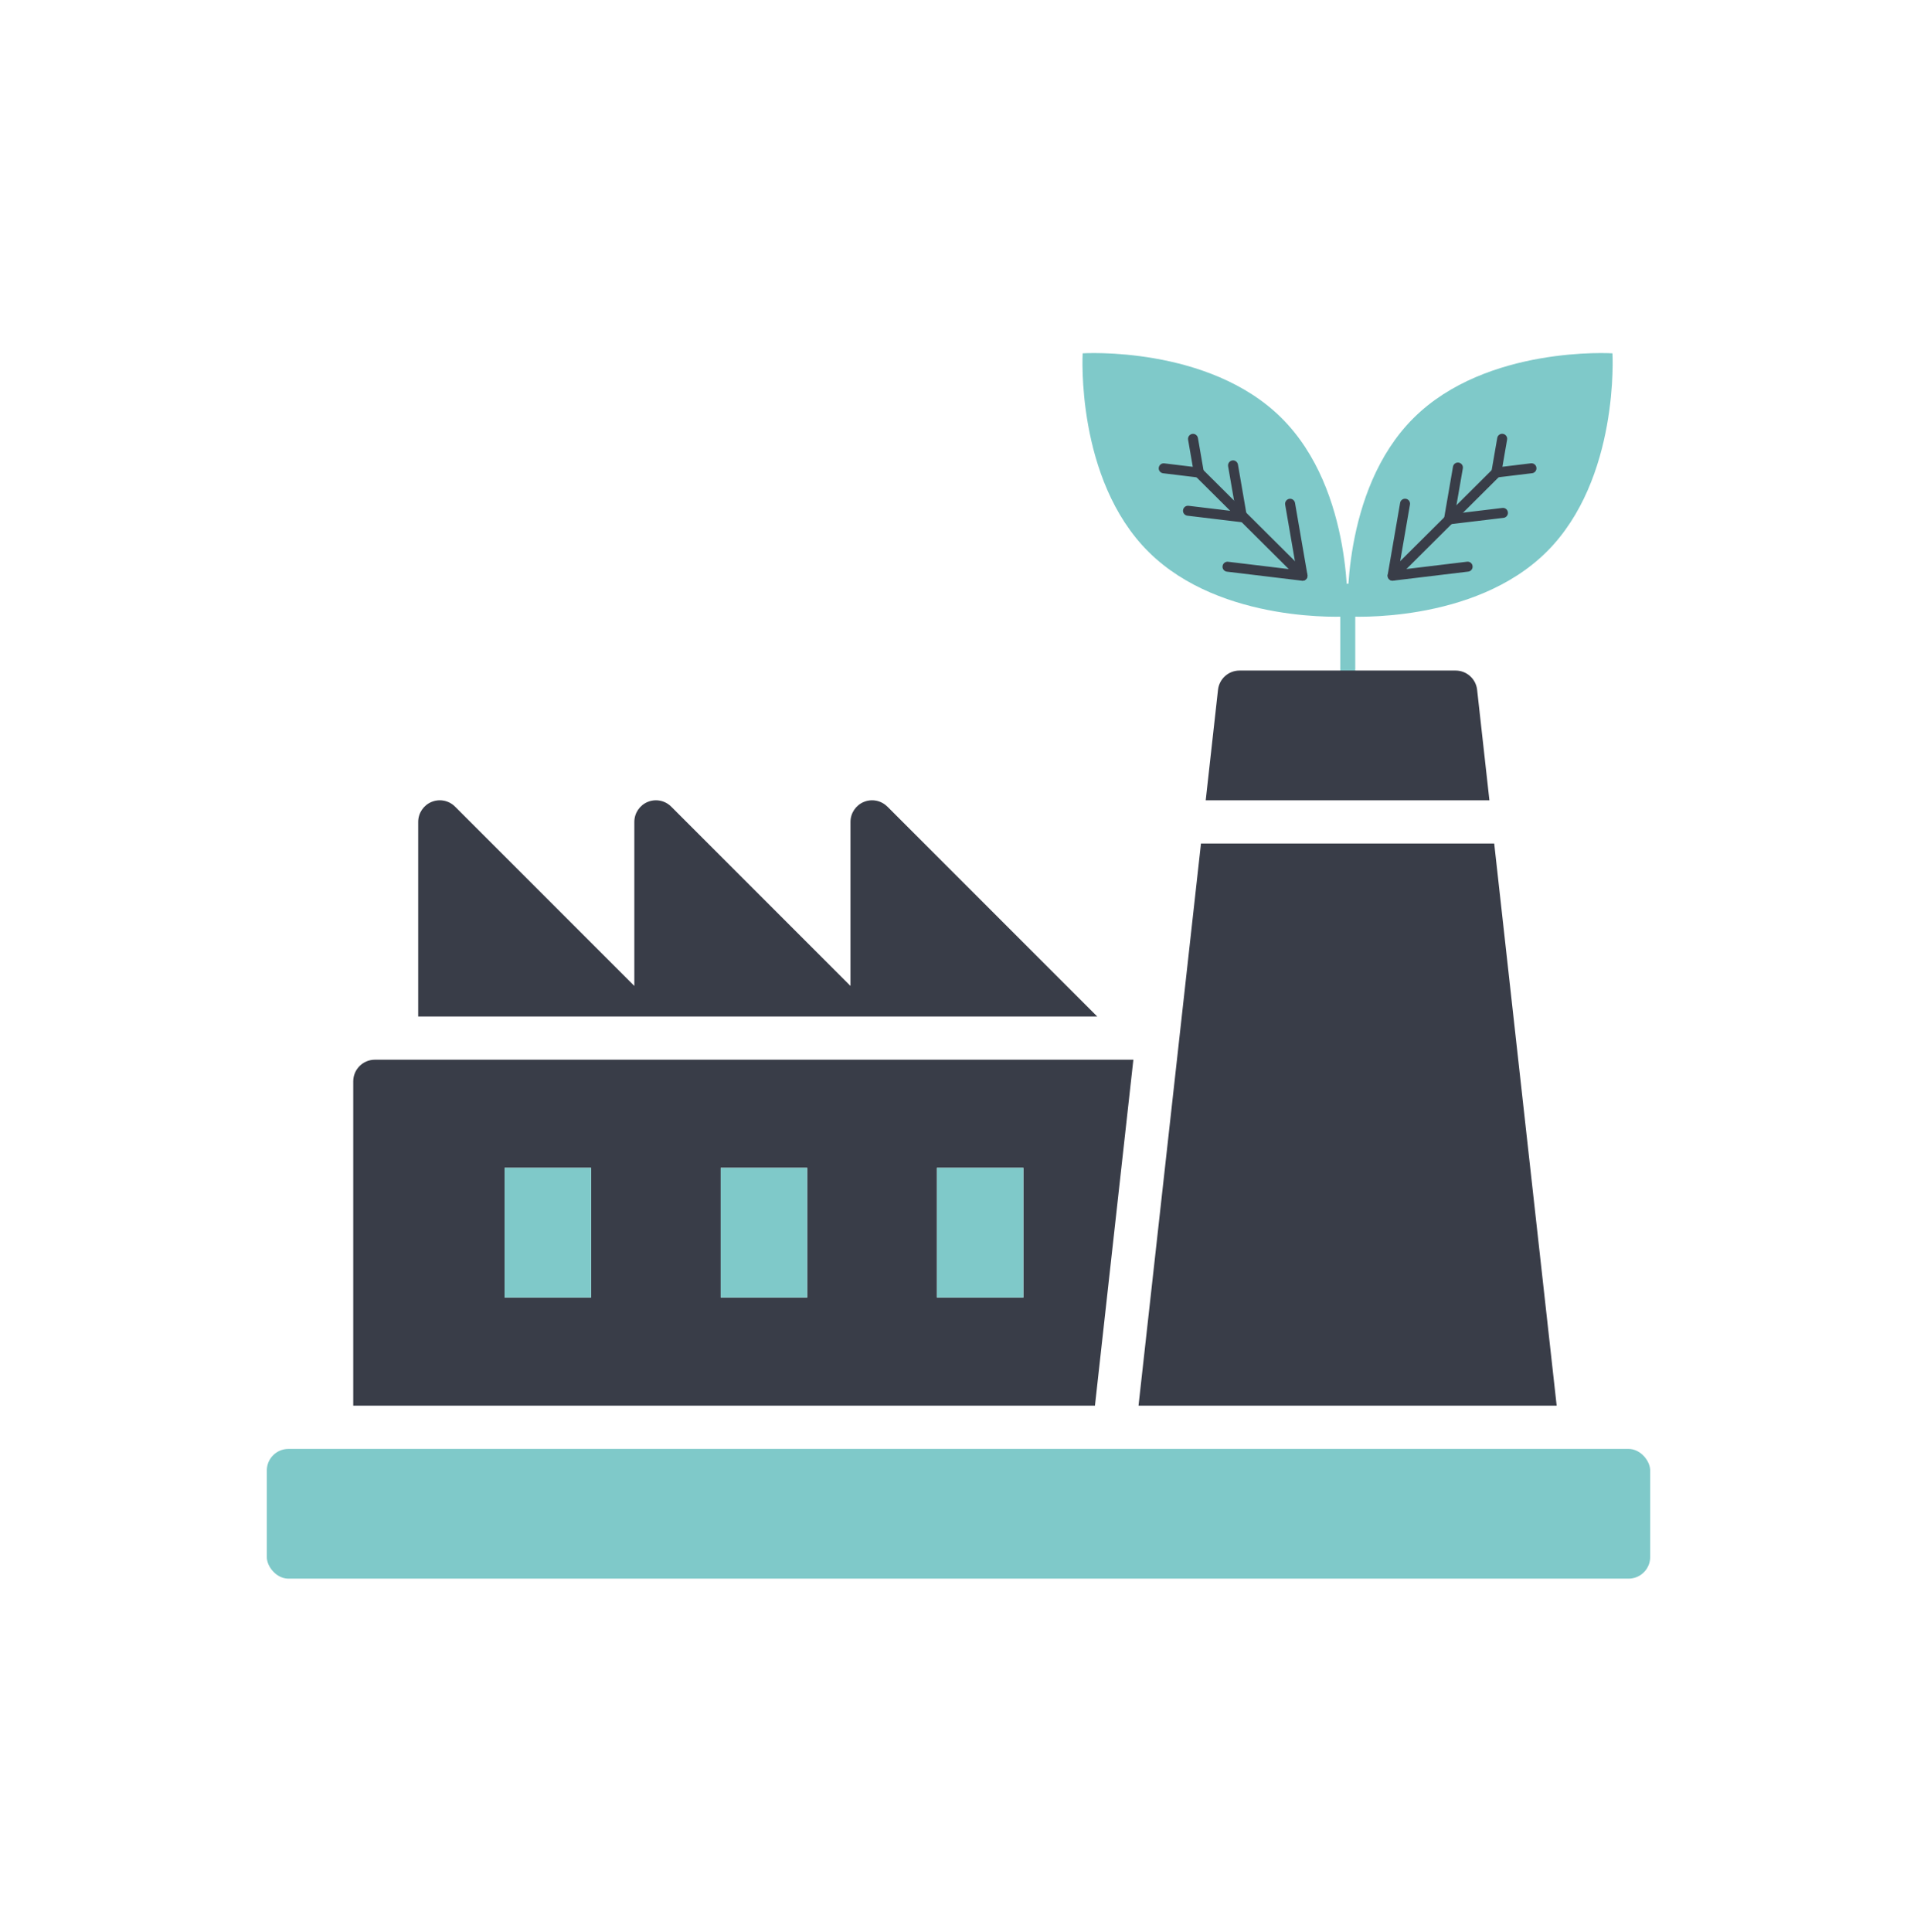 <?xml version="1.0" encoding="UTF-8"?>
<svg xmlns="http://www.w3.org/2000/svg" id="Icons" viewBox="0 0 383.68 386.53">
  <defs>
    <style>
      .cls-1 {
        fill: #393d48;
      }

      .cls-2 {
        fill: none;
        stroke: #7fc9c9;
        stroke-linecap: round;
        stroke-linejoin: round;
        stroke-width: 3px;
      }

      .cls-3 {
        fill: #7fc9c9;
      }
    </style>
  </defs>
  <g>
    <g>
      <line class="cls-2" x1="269.75" y1="118.3" x2="269.75" y2="143.38"></line>
      <g>
        <path class="cls-3" d="M309.55,110.42c-14.63,14.54-39.8,12.94-39.8,12.94,0,0-1.45-25.18,13.18-39.72s39.8-12.94,39.8-12.94c0,0,1.45,25.18-13.18,39.72Z"></path>
        <path class="cls-1" d="M278.73,116.2c-.26,0-.51-.1-.71-.29-.39-.39-.39-1.02,0-1.41l20.76-20.65c.39-.39,1.02-.39,1.41,0,.39.39.39,1.02,0,1.41l-20.76,20.65c-.19.19-.45.29-.71.29Z"></path>
        <path class="cls-1" d="M290.01,104.93c-.27,0-.54-.11-.73-.31-.22-.23-.31-.55-.26-.86l1.79-10.38c.09-.54.61-.91,1.16-.81.54.09.91.61.81,1.16l-1.57,9.05,9.48-1.14c.55-.07,1.05.32,1.11.87.07.55-.32,1.05-.87,1.11l-10.82,1.3s-.08,0-.12,0Z"></path>
        <path class="cls-1" d="M299.49,95.55c-.27,0-.54-.11-.73-.31-.22-.23-.31-.55-.26-.86l1.17-6.75c.09-.54.61-.91,1.16-.81.54.09.91.61.81,1.16l-.94,5.42,5.7-.69c.55-.07,1.05.32,1.11.87.07.55-.32,1.05-.87,1.11l-7.03.85s-.08,0-.12,0Z"></path>
        <path class="cls-1" d="M278.73,116.2c-.27,0-.54-.11-.73-.31-.22-.23-.31-.55-.26-.86l2.49-14.41c.09-.54.61-.91,1.16-.81.54.09.91.61.81,1.16l-2.26,13.08,13.68-1.65c.55-.07,1.05.32,1.11.87.07.55-.32,1.05-.87,1.11l-15.02,1.81s-.08,0-.12,0Z"></path>
      </g>
      <g>
        <path class="cls-3" d="M229.87,110.42c14.63,14.54,39.8,12.94,39.8,12.94,0,0,1.45-25.18-13.18-39.72-14.63-14.54-39.8-12.94-39.8-12.94,0,0-1.45,25.18,13.18,39.72Z"></path>
        <path class="cls-1" d="M260.7,116.2c-.25,0-.51-.1-.71-.29l-20.76-20.65c-.39-.39-.39-1.02,0-1.41.39-.39,1.02-.39,1.41,0l20.76,20.65c.39.39.39,1.02,0,1.41-.2.2-.45.29-.71.29Z"></path>
        <path class="cls-1" d="M248.59,104.49s-.08,0-.12,0l-10.82-1.3c-.55-.07-.94-.56-.87-1.11.07-.55.56-.94,1.11-.87l9.48,1.14-1.57-9.05c-.09-.54.27-1.06.81-1.16.55-.1,1.06.27,1.16.81l1.79,10.38c.05.31-.04.63-.26.86-.19.2-.45.31-.73.31Z"></path>
        <path class="cls-1" d="M239.94,95.55s-.08,0-.12,0l-7.03-.85c-.55-.07-.94-.56-.87-1.11.07-.55.57-.94,1.11-.87l5.7.69-.94-5.42c-.09-.54.27-1.06.81-1.16.55-.1,1.06.27,1.16.81l1.17,6.75c.05.31-.04.63-.26.86-.19.2-.45.31-.73.31Z"></path>
        <path class="cls-1" d="M260.7,116.2s-.08,0-.12,0l-15.02-1.81c-.55-.07-.94-.56-.87-1.11.07-.55.57-.94,1.11-.87l13.68,1.65-2.26-13.08c-.09-.54.27-1.06.81-1.16.55-.1,1.06.27,1.16.81l2.49,14.41c.05.31-.04.63-.26.86-.19.2-.45.31-.73.31Z"></path>
      </g>
    </g>
    <g>
      <path class="cls-1" d="M177.6,161.41c-.83-.83-1.93-1.27-3.06-1.27-.56,0-1.12.11-1.65.33-1.62.67-2.67,2.25-2.67,4v32.82l-35.88-35.88c-.83-.83-1.93-1.27-3.06-1.27-.56,0-1.12.11-1.65.33-1.62.67-2.67,2.25-2.67,4v32.82l-35.88-35.88c-.83-.83-1.93-1.27-3.06-1.27-.56,0-1.12.11-1.65.33-1.62.67-2.67,2.25-2.67,4v38.94h135.91l-42-42Z"></path>
      <path class="cls-1" d="M243.78,138.03l-2.46,22.11h56.78l-2.46-22.11c-.24-2.19-2.1-3.85-4.3-3.85h-43.26c-2.2,0-4.06,1.66-4.3,3.85Z"></path>
      <polygon class="cls-1" points="227.87 281.27 311.56 281.27 299.06 168.79 240.37 168.79 227.87 281.27"></polygon>
      <path class="cls-1" d="M226.85,212.05H75.03c-2.39,0-4.33,1.94-4.33,4.33v64.89h148.45l7.69-69.22ZM118.3,259.64h-17.31v-25.96h17.31v25.96ZM161.56,259.64h-17.31v-25.96h17.31v25.96ZM204.82,259.64h-17.31v-25.96h17.31v25.96Z"></path>
      <rect class="cls-3" x="53.4" y="289.93" width="276.88" height="25.96" rx="4.33" ry="4.33"></rect>
    </g>
  </g>
  <rect class="cls-3" x="100.99" y="233.68" width="17.31" height="25.96"></rect>
  <rect class="cls-3" x="144.25" y="233.68" width="17.31" height="25.96"></rect>
  <rect class="cls-3" x="187.52" y="233.68" width="17.31" height="25.96"></rect>
</svg>
